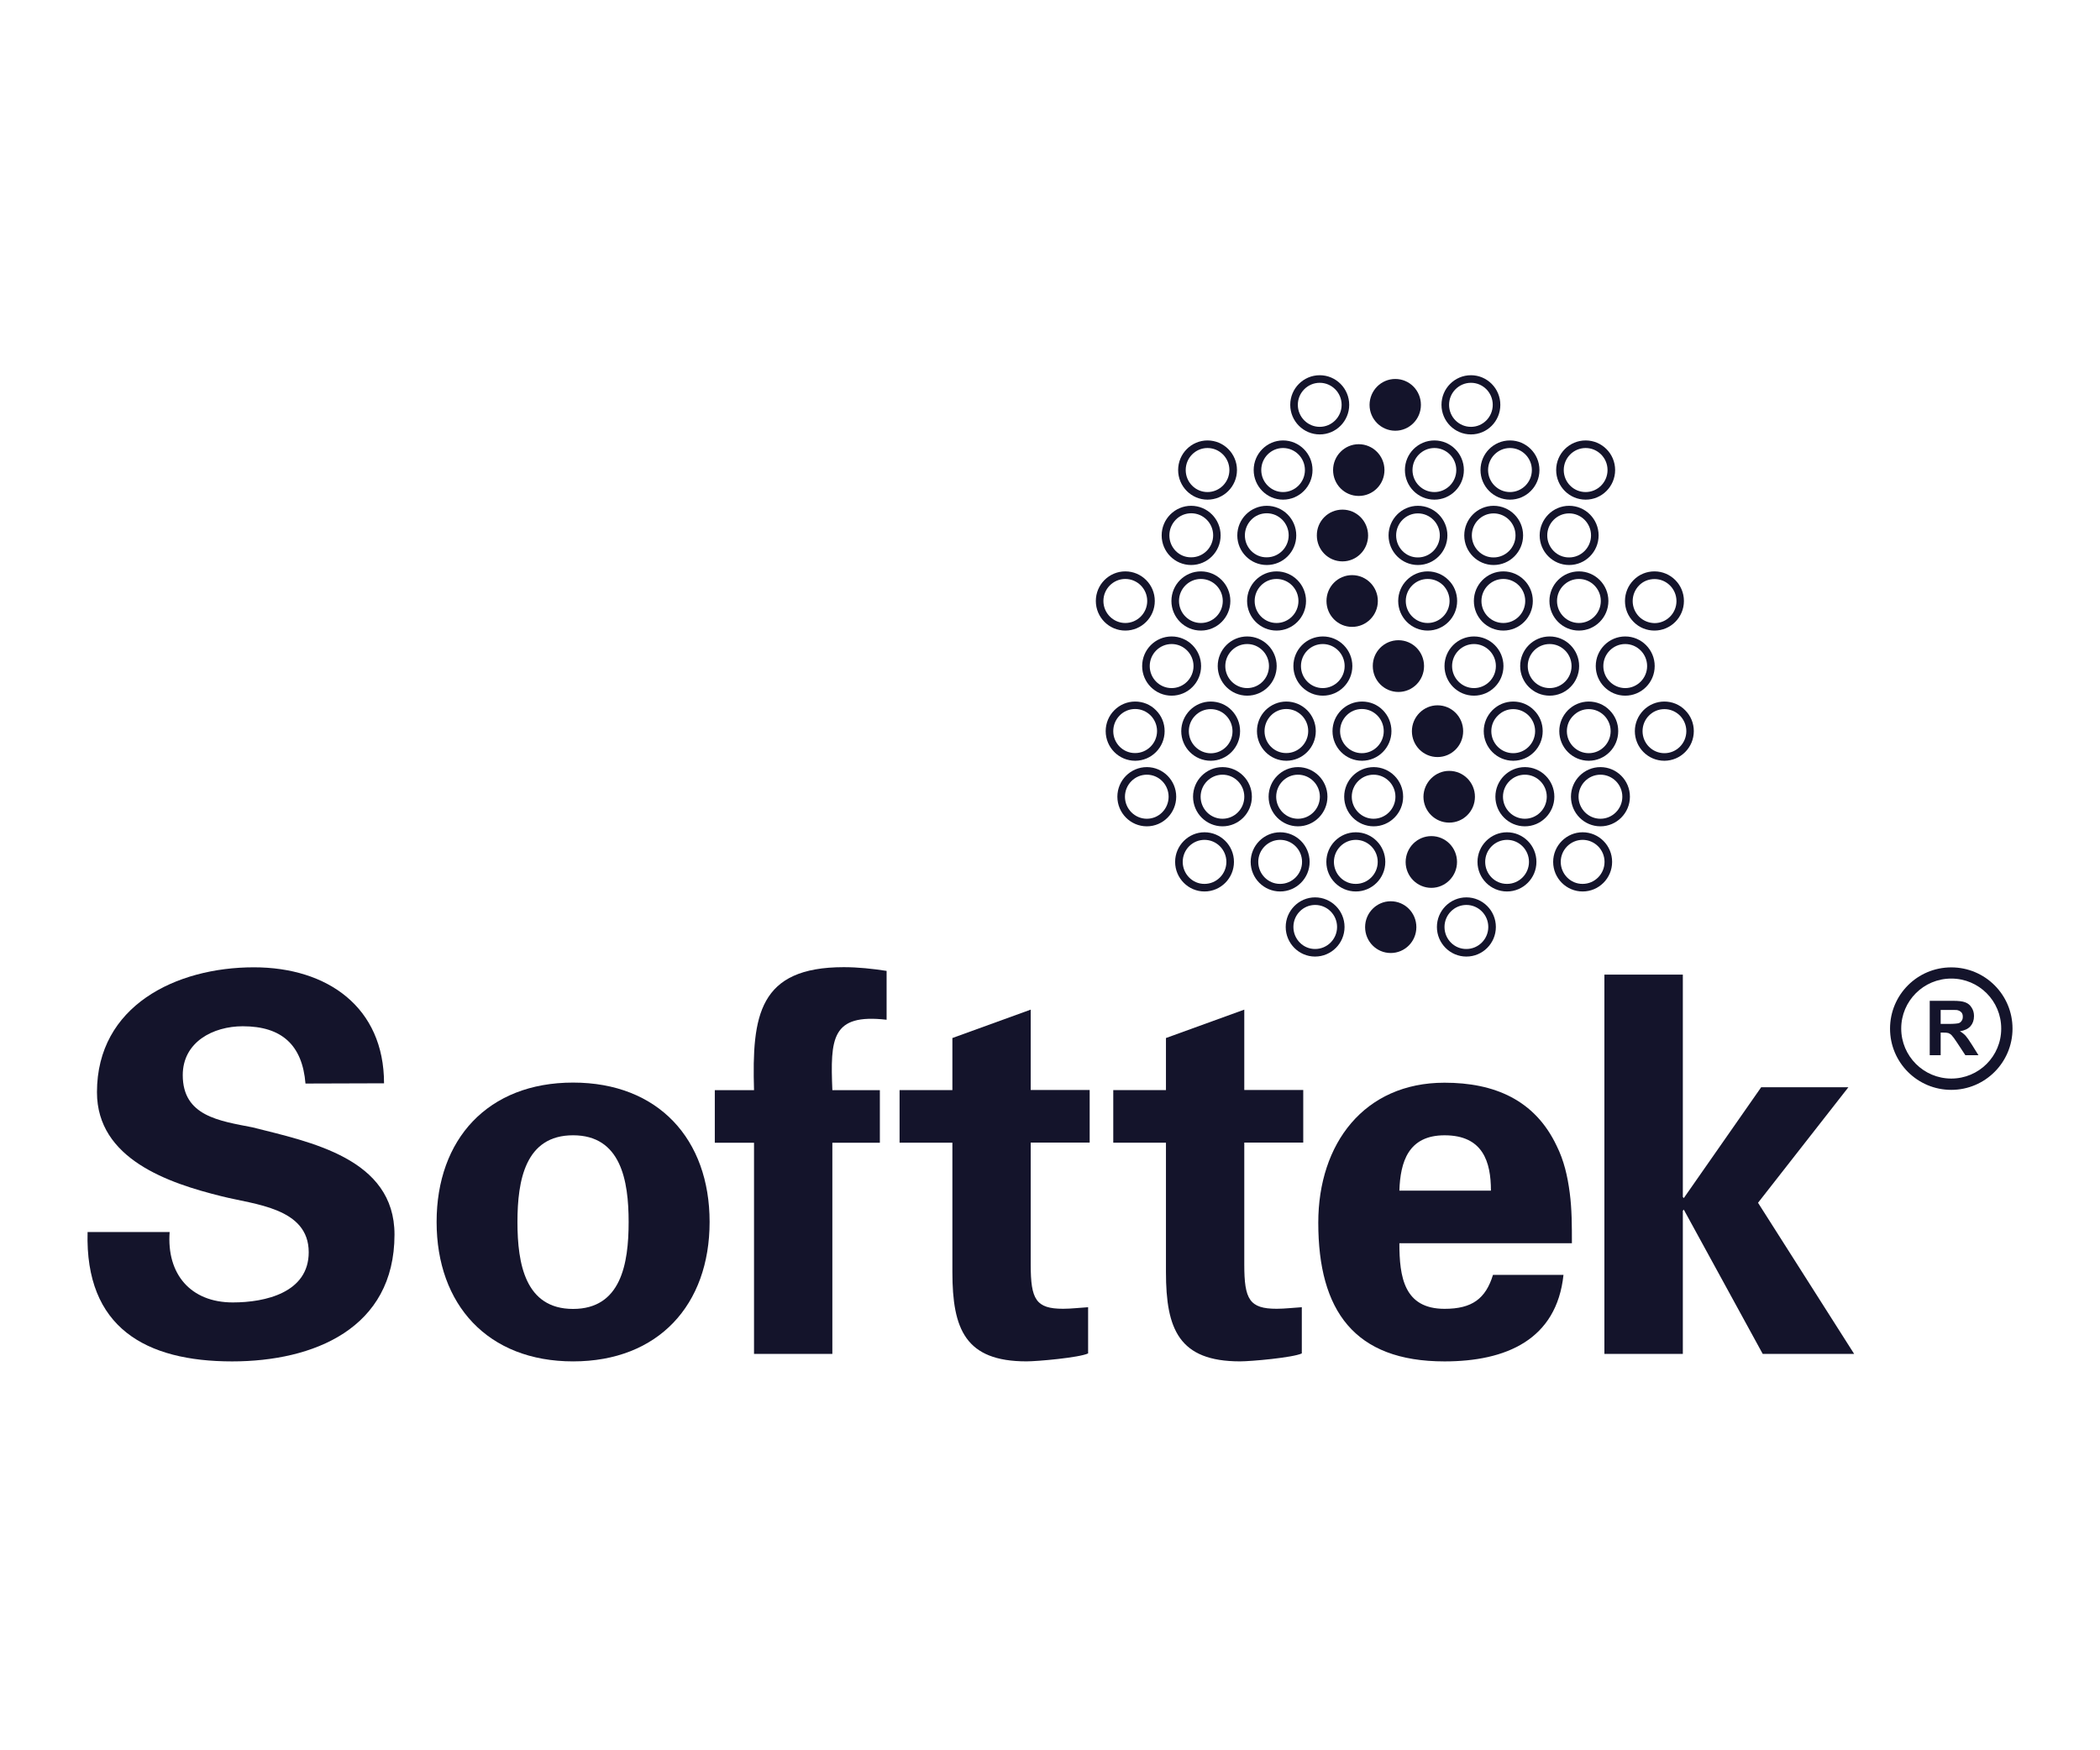 <svg width="120" height="100" viewBox="0 0 120 100" fill="none" xmlns="http://www.w3.org/2000/svg">
<path d="M111.501 55.27C109.563 55.27 108.002 56.837 108.002 58.769C108.002 60.708 109.569 62.268 111.501 62.268C113.433 62.268 115.001 60.701 115.001 58.769C115.001 56.83 113.433 55.27 111.501 55.27ZM111.501 61.622C109.927 61.622 108.641 60.343 108.641 58.762C108.641 57.188 109.92 55.909 111.501 55.909C113.083 55.909 114.355 57.188 114.355 58.762C114.361 60.343 113.083 61.622 111.501 61.622Z" fill="#14142B"/>
<path d="M110.902 58.5H111.363C111.658 58.5 111.844 58.479 111.92 58.459C111.995 58.438 112.05 58.39 112.091 58.328C112.14 58.259 112.16 58.19 112.16 58.087C112.16 57.984 112.133 57.895 112.078 57.84C112.016 57.771 111.94 57.737 111.837 57.709C111.789 57.702 111.638 57.702 111.383 57.702H110.895V58.5H110.902ZM110.27 60.287V57.18H111.59C111.913 57.18 112.153 57.207 112.305 57.269C112.456 57.324 112.58 57.427 112.662 57.565C112.758 57.709 112.8 57.867 112.8 58.053C112.8 58.287 112.731 58.479 112.6 58.63C112.463 58.782 112.263 58.878 111.995 58.919C112.126 58.995 112.236 59.084 112.325 59.18C112.408 59.277 112.525 59.442 112.676 59.682L113.054 60.287H112.305L111.858 59.607C111.7 59.366 111.59 59.215 111.528 59.153C111.473 59.091 111.404 59.05 111.335 59.022C111.273 59.002 111.17 58.995 111.019 58.995H110.895V60.287H110.27Z" fill="#14142B"/>
<path d="M79.731 21.652C80.542 21.652 81.195 22.312 81.195 23.131C81.195 23.949 80.535 24.609 79.731 24.609C78.92 24.609 78.26 23.949 78.26 23.131C78.267 22.312 78.92 21.652 79.731 21.652Z" fill="#14142B"/>
<path d="M79.47 51.492C80.281 51.492 80.935 52.152 80.935 52.97C80.935 53.788 80.281 54.449 79.47 54.449C78.659 54.449 78.006 53.788 78.006 52.97C78.006 52.152 78.666 51.492 79.47 51.492Z" fill="#14142B"/>
<path d="M82.811 44.043C83.622 44.043 84.282 44.703 84.282 45.521C84.282 46.339 83.629 46.999 82.811 46.999C82 46.999 81.34 46.339 81.34 45.521C81.347 44.71 82.007 44.043 82.811 44.043Z" fill="#14142B"/>
<path d="M81.793 47.77C82.605 47.77 83.258 48.429 83.258 49.248C83.258 50.059 82.598 50.726 81.793 50.726C80.982 50.726 80.322 50.066 80.322 49.248C80.329 48.429 80.982 47.77 81.793 47.77Z" fill="#14142B"/>
<path d="M79.91 36.578C80.721 36.578 81.374 37.238 81.374 38.056C81.374 38.874 80.721 39.534 79.91 39.534C79.099 39.534 78.445 38.874 78.445 38.056C78.439 37.238 79.099 36.578 79.91 36.578Z" fill="#14142B"/>
<path d="M82.144 40.297C82.955 40.297 83.609 40.957 83.609 41.775C83.609 42.593 82.955 43.253 82.144 43.253C81.333 43.253 80.68 42.593 80.68 41.775C80.68 40.964 81.34 40.297 82.144 40.297Z" fill="#14142B"/>
<path d="M76.713 29.117C77.524 29.117 78.177 29.777 78.177 30.595C78.177 31.413 77.524 32.074 76.713 32.074C75.901 32.074 75.248 31.413 75.248 30.595C75.241 29.777 75.894 29.117 76.713 29.117Z" fill="#14142B"/>
<path d="M77.64 25.379C78.451 25.379 79.112 26.039 79.112 26.857C79.112 27.675 78.458 28.335 77.64 28.335C76.829 28.335 76.176 27.675 76.176 26.857C76.176 26.039 76.836 25.379 77.64 25.379Z" fill="#14142B"/>
<path d="M77.263 32.859C78.075 32.859 78.734 33.519 78.734 34.337C78.734 35.149 78.081 35.816 77.263 35.816C76.452 35.816 75.799 35.156 75.799 34.337C75.799 33.519 76.452 32.859 77.263 32.859Z" fill="#14142B"/>
<path d="M73.728 23.129C73.728 24.064 74.485 24.82 75.413 24.82C76.341 24.82 77.097 24.064 77.097 23.129C77.097 22.194 76.341 21.438 75.413 21.438C74.485 21.438 73.728 22.194 73.728 23.129ZM74.162 23.129C74.162 22.434 74.725 21.871 75.413 21.871C76.1 21.871 76.664 22.434 76.664 23.129C76.664 23.823 76.1 24.387 75.413 24.387C74.725 24.387 74.162 23.823 74.162 23.129Z" fill="#14142B"/>
<path d="M73.469 52.961C73.469 53.896 74.225 54.652 75.146 54.652C76.074 54.652 76.831 53.896 76.831 52.961C76.831 52.026 76.074 51.27 75.146 51.27C74.225 51.27 73.469 52.033 73.469 52.961ZM73.909 52.961C73.909 52.266 74.466 51.703 75.153 51.703C75.841 51.703 76.404 52.266 76.404 52.961C76.404 53.655 75.841 54.219 75.153 54.219C74.466 54.226 73.909 53.655 73.909 52.961Z" fill="#14142B"/>
<path d="M82.109 52.961C82.109 53.896 82.866 54.652 83.794 54.652C84.722 54.652 85.478 53.896 85.478 52.961C85.478 52.026 84.722 51.27 83.794 51.27C82.866 51.27 82.109 52.033 82.109 52.961ZM82.543 52.961C82.543 52.266 83.106 51.703 83.794 51.703C84.481 51.703 85.045 52.266 85.045 52.961C85.045 53.655 84.481 54.219 83.794 54.219C83.099 54.226 82.543 53.655 82.543 52.961Z" fill="#14142B"/>
<path d="M82.371 23.129C82.371 24.064 83.127 24.82 84.055 24.82C84.984 24.82 85.733 24.064 85.733 23.129C85.733 22.194 84.977 21.438 84.055 21.438C83.127 21.438 82.371 22.194 82.371 23.129ZM82.804 23.129C82.804 22.434 83.368 21.871 84.055 21.871C84.743 21.871 85.3 22.434 85.3 23.129C85.3 23.823 84.743 24.387 84.055 24.387C83.361 24.387 82.804 23.823 82.804 23.129Z" fill="#14142B"/>
<path d="M63.85 45.519C63.85 46.454 64.606 47.211 65.534 47.211C66.462 47.211 67.212 46.448 67.212 45.519C67.212 44.584 66.455 43.828 65.534 43.828C64.606 43.828 63.85 44.584 63.85 45.519ZM64.283 45.519C64.283 44.825 64.847 44.261 65.534 44.261C66.222 44.261 66.778 44.825 66.778 45.519C66.778 46.214 66.222 46.778 65.534 46.778C64.847 46.778 64.283 46.214 64.283 45.519Z" fill="#14142B"/>
<path d="M68.174 45.519C68.174 46.454 68.93 47.211 69.858 47.211C70.786 47.211 71.536 46.448 71.536 45.519C71.536 44.584 70.779 43.828 69.858 43.828C68.93 43.828 68.174 44.584 68.174 45.519ZM68.607 45.519C68.607 44.825 69.171 44.261 69.858 44.261C70.546 44.261 71.103 44.825 71.103 45.519C71.103 46.214 70.546 46.778 69.858 46.778C69.164 46.778 68.607 46.214 68.607 45.519Z" fill="#14142B"/>
<path d="M72.492 45.519C72.492 46.454 73.249 47.211 74.17 47.211C75.098 47.211 75.854 46.448 75.854 45.519C75.854 44.584 75.098 43.828 74.17 43.828C73.249 43.828 72.492 44.584 72.492 45.519ZM72.925 45.519C72.925 44.825 73.482 44.261 74.17 44.261C74.857 44.261 75.421 44.825 75.421 45.519C75.421 46.214 74.857 46.778 74.17 46.778C73.482 46.778 72.925 46.214 72.925 45.519Z" fill="#14142B"/>
<path d="M76.811 45.519C76.811 46.454 77.567 47.211 78.495 47.211C79.423 47.211 80.179 46.448 80.179 45.519C80.179 44.584 79.423 43.828 78.495 43.828C77.567 43.828 76.811 44.584 76.811 45.519ZM77.244 45.519C77.244 44.825 77.801 44.261 78.488 44.261C79.176 44.261 79.739 44.825 79.739 45.519C79.739 46.214 79.176 46.778 78.488 46.778C77.807 46.778 77.244 46.214 77.244 45.519Z" fill="#14142B"/>
<path d="M85.451 45.519C85.451 46.454 86.207 47.211 87.136 47.211C88.064 47.211 88.82 46.448 88.82 45.519C88.82 44.584 88.064 43.828 87.136 43.828C86.207 43.828 85.451 44.584 85.451 45.519ZM85.884 45.519C85.884 44.825 86.448 44.261 87.136 44.261C87.823 44.261 88.387 44.825 88.387 45.519C88.387 46.214 87.823 46.778 87.136 46.778C86.448 46.778 85.884 46.214 85.884 45.519Z" fill="#14142B"/>
<path d="M89.769 45.519C89.769 46.454 90.526 47.211 91.454 47.211C92.382 47.211 93.138 46.448 93.138 45.519C93.138 44.584 92.382 43.828 91.454 43.828C90.526 43.828 89.769 44.584 89.769 45.519ZM90.203 45.519C90.203 44.825 90.766 44.261 91.454 44.261C92.141 44.261 92.705 44.825 92.705 45.519C92.705 46.214 92.141 46.778 91.454 46.778C90.766 46.778 90.203 46.214 90.203 45.519Z" fill="#14142B"/>
<path d="M67.15 49.242C67.15 50.177 67.907 50.933 68.828 50.933C69.756 50.933 70.512 50.177 70.512 49.242C70.512 48.307 69.756 47.551 68.828 47.551C67.907 47.551 67.15 48.314 67.15 49.242ZM67.584 49.242C67.584 48.548 68.14 47.984 68.828 47.984C69.515 47.984 70.079 48.548 70.079 49.242C70.079 49.937 69.515 50.5 68.828 50.5C68.147 50.507 67.584 49.937 67.584 49.242Z" fill="#14142B"/>
<path d="M71.467 49.242C71.467 50.177 72.223 50.933 73.151 50.933C74.079 50.933 74.836 50.177 74.836 49.242C74.836 48.307 74.079 47.551 73.151 47.551C72.223 47.551 71.467 48.314 71.467 49.242ZM71.9 49.242C71.9 48.548 72.464 47.984 73.151 47.984C73.839 47.984 74.403 48.548 74.403 49.242C74.403 49.937 73.839 50.5 73.151 50.5C72.464 50.507 71.9 49.937 71.9 49.242Z" fill="#14142B"/>
<path d="M75.791 49.242C75.791 50.177 76.547 50.933 77.475 50.933C78.404 50.933 79.16 50.177 79.16 49.242C79.16 48.307 78.404 47.551 77.475 47.551C76.54 47.551 75.791 48.314 75.791 49.242ZM76.224 49.242C76.224 48.548 76.788 47.984 77.475 47.984C78.163 47.984 78.727 48.548 78.727 49.242C78.727 49.937 78.163 50.5 77.475 50.5C76.781 50.507 76.224 49.937 76.224 49.242Z" fill="#14142B"/>
<path d="M84.428 49.242C84.428 50.177 85.184 50.933 86.112 50.933C87.04 50.933 87.796 50.177 87.796 49.242C87.796 48.307 87.04 47.551 86.112 47.551C85.184 47.551 84.428 48.314 84.428 49.242ZM84.868 49.242C84.868 48.548 85.431 47.984 86.119 47.984C86.806 47.984 87.37 48.548 87.37 49.242C87.37 49.937 86.806 50.5 86.119 50.5C85.425 50.507 84.868 49.937 84.868 49.242Z" fill="#14142B"/>
<path d="M88.752 49.242C88.752 50.177 89.508 50.933 90.436 50.933C91.365 50.933 92.121 50.177 92.121 49.242C92.121 48.307 91.365 47.551 90.436 47.551C89.508 47.551 88.752 48.314 88.752 49.242ZM89.185 49.242C89.185 48.548 89.749 47.984 90.436 47.984C91.124 47.984 91.688 48.548 91.688 49.242C91.688 49.937 91.124 50.5 90.436 50.5C89.749 50.507 89.185 49.937 89.185 49.242Z" fill="#14142B"/>
<path d="M65.266 38.055C65.266 38.99 66.022 39.746 66.95 39.746C67.878 39.746 68.634 38.99 68.634 38.055C68.634 37.12 67.878 36.363 66.95 36.363C66.022 36.363 65.266 37.12 65.266 38.055ZM65.699 38.055C65.699 37.36 66.263 36.796 66.95 36.796C67.638 36.796 68.201 37.36 68.201 38.055C68.201 38.749 67.638 39.313 66.95 39.313C66.256 39.313 65.699 38.749 65.699 38.055Z" fill="#14142B"/>
<path d="M69.584 38.055C69.584 38.99 70.34 39.746 71.268 39.746C72.197 39.746 72.953 38.99 72.953 38.055C72.953 37.12 72.197 36.363 71.268 36.363C70.34 36.363 69.584 37.12 69.584 38.055ZM70.017 38.055C70.017 37.36 70.581 36.796 71.268 36.796C71.956 36.796 72.513 37.36 72.513 38.055C72.513 38.749 71.956 39.313 71.268 39.313C70.581 39.313 70.017 38.749 70.017 38.055Z" fill="#14142B"/>
<path d="M73.908 38.055C73.908 38.99 74.665 39.746 75.593 39.746C76.521 39.746 77.277 38.99 77.277 38.055C77.277 37.12 76.521 36.363 75.593 36.363C74.658 36.363 73.908 37.12 73.908 38.055ZM74.341 38.055C74.341 37.36 74.898 36.796 75.586 36.796C76.273 36.796 76.837 37.36 76.837 38.055C76.837 38.749 76.273 39.313 75.586 39.313C74.898 39.313 74.341 38.749 74.341 38.055Z" fill="#14142B"/>
<path d="M82.543 38.055C82.543 38.99 83.299 39.746 84.227 39.746C85.156 39.746 85.912 38.99 85.912 38.055C85.912 37.12 85.156 36.363 84.227 36.363C83.299 36.363 82.543 37.12 82.543 38.055ZM82.976 38.055C82.976 37.36 83.54 36.796 84.227 36.796C84.915 36.796 85.479 37.36 85.479 38.055C85.479 38.749 84.915 39.313 84.227 39.313C83.54 39.313 82.976 38.749 82.976 38.055Z" fill="#14142B"/>
<path d="M86.867 38.055C86.867 38.99 87.624 39.746 88.552 39.746C89.48 39.746 90.236 38.99 90.236 38.055C90.236 37.12 89.48 36.363 88.552 36.363C87.617 36.363 86.867 37.12 86.867 38.055ZM87.3 38.055C87.3 37.36 87.857 36.796 88.552 36.796C89.239 36.796 89.803 37.36 89.803 38.055C89.803 38.749 89.239 39.313 88.552 39.313C87.857 39.313 87.3 38.749 87.3 38.055Z" fill="#14142B"/>
<path d="M91.186 38.055C91.186 38.99 91.942 39.746 92.87 39.746C93.798 39.746 94.554 38.99 94.554 38.055C94.554 37.12 93.798 36.363 92.87 36.363C91.942 36.363 91.186 37.12 91.186 38.055ZM91.619 38.055C91.619 37.36 92.182 36.796 92.87 36.796C93.558 36.796 94.121 37.36 94.121 38.055C94.121 38.749 93.558 39.313 92.87 39.313C92.182 39.313 91.619 38.749 91.619 38.055Z" fill="#14142B"/>
<path d="M63.677 40.577C63.36 40.893 63.182 41.32 63.182 41.773C63.182 42.708 63.938 43.465 64.866 43.465C65.794 43.465 66.55 42.708 66.55 41.773C66.55 41.32 66.379 40.9 66.055 40.577C65.739 40.254 65.313 40.082 64.866 40.082C64.412 40.082 63.993 40.261 63.677 40.577ZM63.615 41.773C63.615 41.436 63.745 41.12 63.979 40.88C64.213 40.639 64.529 40.508 64.866 40.508C65.196 40.508 65.512 40.639 65.753 40.88C65.987 41.12 66.117 41.436 66.117 41.766C66.117 42.461 65.554 43.025 64.866 43.025C64.178 43.032 63.615 42.468 63.615 41.773Z" fill="#14142B"/>
<path d="M67.995 40.577C67.679 40.9 67.5 41.32 67.5 41.773C67.5 42.708 68.256 43.465 69.184 43.465C70.112 43.465 70.862 42.708 70.862 41.773C70.862 41.32 70.69 40.9 70.374 40.577C70.058 40.254 69.631 40.082 69.184 40.082C68.737 40.082 68.311 40.261 67.995 40.577ZM67.933 41.773C67.933 41.436 68.064 41.12 68.297 40.886C68.531 40.646 68.847 40.515 69.184 40.515C69.514 40.515 69.831 40.646 70.064 40.886C70.298 41.127 70.429 41.443 70.429 41.78C70.429 42.475 69.872 43.038 69.184 43.038C68.497 43.032 67.933 42.468 67.933 41.773Z" fill="#14142B"/>
<path d="M72.314 40.577C71.998 40.9 71.826 41.32 71.826 41.773C71.826 42.708 72.582 43.465 73.504 43.465C74.432 43.465 75.188 42.708 75.188 41.773C75.188 40.838 74.432 40.082 73.504 40.082C73.057 40.082 72.637 40.261 72.314 40.577ZM72.259 41.773C72.259 41.436 72.39 41.12 72.624 40.88C72.857 40.639 73.174 40.508 73.504 40.508C74.191 40.508 74.755 41.072 74.755 41.766C74.755 42.461 74.191 43.025 73.504 43.025C72.816 43.032 72.259 42.468 72.259 41.773Z" fill="#14142B"/>
<path d="M76.638 40.577C76.321 40.9 76.143 41.32 76.143 41.773C76.143 42.708 76.899 43.465 77.827 43.465C78.755 43.465 79.511 42.708 79.511 41.773C79.511 41.32 79.34 40.9 79.023 40.577C78.707 40.254 78.281 40.082 77.834 40.082C77.38 40.082 76.954 40.261 76.638 40.577ZM76.576 41.773C76.576 41.436 76.706 41.12 76.94 40.88C77.174 40.639 77.49 40.508 77.82 40.508C78.157 40.508 78.466 40.639 78.707 40.88C78.941 41.12 79.071 41.436 79.071 41.773C79.071 42.468 78.508 43.032 77.82 43.032C77.139 43.032 76.576 42.468 76.576 41.773Z" fill="#14142B"/>
<path d="M85.28 40.577C84.964 40.9 84.785 41.32 84.785 41.773C84.785 42.708 85.541 43.465 86.47 43.465C87.398 43.465 88.154 42.708 88.154 41.773C88.154 41.32 87.982 40.9 87.659 40.577C87.343 40.254 86.916 40.082 86.47 40.082C86.016 40.082 85.596 40.261 85.28 40.577ZM85.218 41.773C85.218 41.436 85.349 41.12 85.59 40.886C85.823 40.646 86.14 40.515 86.47 40.515C86.8 40.515 87.116 40.646 87.356 40.886C87.59 41.127 87.721 41.443 87.721 41.773C87.721 42.468 87.157 43.032 86.47 43.032C85.775 43.032 85.218 42.468 85.218 41.773Z" fill="#14142B"/>
<path d="M89.597 40.577C89.28 40.9 89.102 41.32 89.102 41.773C89.102 42.708 89.858 43.465 90.786 43.465C91.714 43.465 92.47 42.708 92.47 41.773C92.47 41.32 92.299 40.9 91.975 40.577C91.659 40.254 91.233 40.082 90.786 40.082C90.339 40.082 89.913 40.261 89.597 40.577ZM89.535 41.773C89.535 41.436 89.665 41.12 89.906 40.886C90.14 40.646 90.456 40.515 90.786 40.515C91.116 40.515 91.432 40.646 91.673 40.886C91.907 41.127 92.037 41.443 92.037 41.773C92.037 42.468 91.474 43.032 90.786 43.032C90.099 43.032 89.535 42.468 89.535 41.773Z" fill="#14142B"/>
<path d="M93.915 40.577C93.599 40.9 93.42 41.32 93.42 41.773C93.42 42.708 94.176 43.465 95.104 43.465C96.032 43.465 96.789 42.708 96.789 41.773C96.789 41.32 96.617 40.9 96.294 40.577C95.978 40.254 95.551 40.082 95.104 40.082C94.657 40.082 94.231 40.261 93.915 40.577ZM93.86 41.773C93.86 41.436 93.991 41.12 94.224 40.886C94.458 40.646 94.774 40.515 95.111 40.515C95.441 40.515 95.757 40.646 95.998 40.886C96.232 41.127 96.362 41.443 96.362 41.773C96.362 42.468 95.799 43.032 95.111 43.032C94.417 43.032 93.86 42.468 93.86 41.773Z" fill="#14142B"/>
<path d="M66.876 29.393C66.56 29.71 66.381 30.136 66.381 30.59C66.381 31.525 67.137 32.281 68.065 32.281C68.993 32.281 69.75 31.525 69.75 30.59C69.75 29.655 68.993 28.898 68.065 28.898C67.618 28.898 67.192 29.077 66.876 29.393ZM66.821 30.59C66.821 30.253 66.951 29.937 67.185 29.696C67.419 29.455 67.735 29.325 68.072 29.325C68.76 29.325 69.323 29.889 69.323 30.583C69.323 31.277 68.76 31.841 68.072 31.841C67.378 31.855 66.821 31.284 66.821 30.59Z" fill="#14142B"/>
<path d="M71.198 29.393C70.882 29.71 70.703 30.136 70.703 30.59C70.703 31.525 71.459 32.281 72.388 32.281C73.316 32.281 74.072 31.525 74.072 30.59C74.072 29.655 73.316 28.898 72.388 28.898C71.941 28.898 71.514 29.077 71.198 29.393ZM71.136 30.59C71.136 30.253 71.267 29.937 71.501 29.696C71.734 29.455 72.051 29.325 72.388 29.325C73.075 29.325 73.639 29.889 73.639 30.583C73.639 31.277 73.075 31.841 72.388 31.841C71.7 31.855 71.136 31.284 71.136 30.59Z" fill="#14142B"/>
<path d="M79.346 30.59C79.346 31.525 80.102 32.281 81.023 32.281C81.951 32.281 82.708 31.525 82.708 30.59C82.708 29.655 81.951 28.898 81.023 28.898C80.102 28.898 79.346 29.662 79.346 30.59ZM79.779 30.59C79.779 29.895 80.336 29.332 81.023 29.332C81.711 29.332 82.275 29.895 82.275 30.59C82.275 31.284 81.711 31.848 81.023 31.848C80.336 31.855 79.779 31.284 79.779 30.59Z" fill="#14142B"/>
<path d="M83.672 30.59C83.672 31.525 84.428 32.281 85.349 32.281C86.278 32.281 87.034 31.525 87.034 30.59C87.034 29.655 86.278 28.898 85.349 28.898C84.421 28.898 83.672 29.662 83.672 30.59ZM84.105 30.59C84.105 29.895 84.662 29.332 85.349 29.332C86.037 29.332 86.601 29.895 86.601 30.59C86.601 31.284 86.037 31.848 85.349 31.848C84.662 31.855 84.105 31.284 84.105 30.59Z" fill="#14142B"/>
<path d="M87.981 30.59C87.981 31.525 88.737 32.281 89.665 32.281C90.593 32.281 91.349 31.525 91.349 30.59C91.349 29.655 90.593 28.898 89.665 28.898C88.737 28.898 87.981 29.662 87.981 30.59ZM88.414 30.59C88.414 29.895 88.977 29.332 89.665 29.332C90.352 29.332 90.916 29.895 90.916 30.59C90.916 31.284 90.352 31.848 89.665 31.848C88.977 31.855 88.414 31.284 88.414 30.59Z" fill="#14142B"/>
<path d="M67.322 26.855C67.322 27.79 68.079 28.547 69 28.547C69.928 28.547 70.684 27.79 70.684 26.855C70.684 25.92 69.928 25.164 69 25.164C68.079 25.164 67.322 25.92 67.322 26.855ZM67.755 26.855C67.755 26.161 68.312 25.597 69 25.597C69.687 25.597 70.251 26.161 70.251 26.855C70.251 27.55 69.687 28.113 69 28.113C68.312 28.113 67.755 27.55 67.755 26.855Z" fill="#14142B"/>
<path d="M71.639 26.855C71.639 27.79 72.395 28.547 73.316 28.547C74.244 28.547 75.001 27.79 75.001 26.855C75.001 25.92 74.244 25.164 73.316 25.164C72.395 25.164 71.639 25.92 71.639 26.855ZM72.072 26.855C72.072 26.161 72.629 25.597 73.316 25.597C74.004 25.597 74.567 26.161 74.567 26.855C74.567 27.55 74.004 28.113 73.316 28.113C72.636 28.113 72.072 27.55 72.072 26.855Z" fill="#14142B"/>
<path d="M80.281 26.855C80.281 27.79 81.037 28.547 81.966 28.547C82.894 28.547 83.65 27.79 83.65 26.855C83.65 25.92 82.894 25.164 81.966 25.164C81.037 25.164 80.281 25.92 80.281 26.855ZM80.714 26.855C80.714 26.161 81.278 25.597 81.966 25.597C82.653 25.597 83.217 26.161 83.217 26.855C83.217 27.55 82.653 28.113 81.966 28.113C81.271 28.113 80.714 27.55 80.714 26.855Z" fill="#14142B"/>
<path d="M84.6 26.855C84.6 27.79 85.356 28.547 86.284 28.547C87.212 28.547 87.968 27.79 87.968 26.855C87.968 25.92 87.212 25.164 86.284 25.164C85.356 25.164 84.6 25.92 84.6 26.855ZM85.033 26.855C85.033 26.161 85.597 25.597 86.284 25.597C86.972 25.597 87.535 26.161 87.535 26.855C87.535 27.55 86.972 28.113 86.284 28.113C85.597 28.113 85.033 27.55 85.033 26.855Z" fill="#14142B"/>
<path d="M88.924 26.855C88.924 27.79 89.68 28.547 90.608 28.547C91.536 28.547 92.293 27.79 92.293 26.855C92.293 25.92 91.536 25.164 90.608 25.164C89.68 25.164 88.924 25.92 88.924 26.855ZM89.357 26.855C89.357 26.161 89.921 25.597 90.608 25.597C91.296 25.597 91.859 26.161 91.859 26.855C91.859 27.55 91.296 28.113 90.608 28.113C89.914 28.113 89.357 27.55 89.357 26.855Z" fill="#14142B"/>
<path d="M62.619 34.336C62.619 35.271 63.375 36.027 64.303 36.027C65.232 36.027 65.988 35.271 65.988 34.336C65.988 33.401 65.232 32.645 64.303 32.645C63.375 32.645 62.619 33.401 62.619 34.336ZM63.052 34.336C63.052 33.641 63.616 33.078 64.303 33.078C64.991 33.078 65.555 33.641 65.555 34.336C65.555 35.03 64.991 35.594 64.303 35.594C63.616 35.594 63.052 35.03 63.052 34.336Z" fill="#14142B"/>
<path d="M66.938 34.336C66.938 35.271 67.694 36.027 68.622 36.027C69.55 36.027 70.306 35.271 70.306 34.336C70.306 33.401 69.55 32.645 68.622 32.645C67.694 32.645 66.938 33.401 66.938 34.336ZM67.371 34.336C67.371 33.641 67.934 33.078 68.622 33.078C69.309 33.078 69.873 33.641 69.873 34.336C69.873 35.03 69.316 35.594 68.622 35.594C67.934 35.594 67.371 35.03 67.371 34.336Z" fill="#14142B"/>
<path d="M71.262 34.336C71.262 35.271 72.018 36.027 72.946 36.027C73.874 36.027 74.63 35.271 74.63 34.336C74.63 33.401 73.874 32.645 72.946 32.645C72.018 32.645 71.262 33.401 71.262 34.336ZM71.695 34.336C71.695 33.641 72.252 33.078 72.946 33.078C73.634 33.078 74.197 33.641 74.197 34.336C74.197 35.03 73.634 35.594 72.946 35.594C72.252 35.594 71.695 35.03 71.695 34.336Z" fill="#14142B"/>
<path d="M79.897 34.336C79.897 35.271 80.653 36.027 81.581 36.027C82.509 36.027 83.265 35.271 83.265 34.336C83.265 33.882 83.093 33.456 82.77 33.139C82.454 32.823 82.028 32.645 81.581 32.645C80.653 32.645 79.897 33.401 79.897 34.336ZM80.33 34.336C80.33 33.641 80.893 33.078 81.581 33.078C81.918 33.078 82.227 33.208 82.468 33.442C82.701 33.683 82.832 33.999 82.832 34.336C82.832 35.03 82.268 35.594 81.581 35.594C80.893 35.594 80.33 35.03 80.33 34.336Z" fill="#14142B"/>
<path d="M84.221 34.336C84.221 35.271 84.977 36.027 85.905 36.027C86.833 36.027 87.59 35.271 87.59 34.336C87.59 33.401 86.833 32.645 85.905 32.645C84.977 32.645 84.221 33.401 84.221 34.336ZM84.654 34.336C84.654 33.641 85.218 33.078 85.905 33.078C86.593 33.078 87.156 33.641 87.156 34.336C87.156 35.03 86.6 35.594 85.905 35.594C85.211 35.594 84.654 35.03 84.654 34.336Z" fill="#14142B"/>
<path d="M88.539 34.336C88.539 35.271 89.295 36.027 90.224 36.027C91.152 36.027 91.908 35.271 91.908 34.336C91.908 33.401 91.152 32.645 90.224 32.645C89.295 32.645 88.539 33.401 88.539 34.336ZM88.972 34.336C88.972 33.641 89.536 33.078 90.224 33.078C90.911 33.078 91.475 33.641 91.475 34.336C91.475 35.03 90.911 35.594 90.224 35.594C89.536 35.594 88.972 35.03 88.972 34.336Z" fill="#14142B"/>
<path d="M93.35 33.139C93.034 33.456 92.856 33.882 92.856 34.336C92.856 34.79 93.027 35.209 93.35 35.532C93.667 35.855 94.093 36.027 94.54 36.027C95.468 36.027 96.224 35.271 96.224 34.336C96.224 33.401 95.468 32.645 94.54 32.645C94.093 32.645 93.667 32.816 93.35 33.139ZM93.66 35.23C93.426 34.989 93.296 34.673 93.296 34.343C93.296 34.006 93.426 33.69 93.66 33.449C93.894 33.208 94.21 33.084 94.547 33.084C95.234 33.084 95.798 33.648 95.798 34.343C95.798 35.037 95.234 35.601 94.547 35.601C94.21 35.594 93.894 35.463 93.66 35.23Z" fill="#14142B"/>
<path d="M13.874 58.634C12.175 58.634 10.443 59.535 10.443 61.426C10.443 63.77 12.533 64.038 14.431 64.41C17.731 65.248 22.543 66.183 22.543 70.535C22.543 75.912 17.909 77.782 13.262 77.782C8.332 77.782 4.853 75.857 5.005 70.391H9.694C9.515 72.79 10.89 74.413 13.303 74.413C15.166 74.413 17.641 73.849 17.641 71.546C17.641 69.002 14.54 68.823 12.671 68.349C9.639 67.6 5.541 66.225 5.541 62.402C5.541 57.466 10.058 55.266 14.506 55.266C18.714 55.266 21.945 57.548 21.945 61.893L17.456 61.907C17.277 59.714 16.108 58.634 13.874 58.634Z" fill="#14142B"/>
<path d="M32.746 77.781C27.871 77.781 24.949 74.536 24.949 69.813C24.949 65.097 27.871 61.852 32.746 61.852C37.627 61.852 40.549 65.097 40.549 69.813C40.549 74.543 37.627 77.781 32.746 77.781ZM32.746 74.784C35.482 74.784 35.922 72.212 35.922 69.82C35.922 67.434 35.475 64.863 32.746 64.863C30.016 64.863 29.569 67.434 29.569 69.82C29.569 72.212 30.016 74.784 32.746 74.784Z" fill="#14142B"/>
<path d="M47.563 62.284H50.278V65.289H47.563V77.355H43.087V65.289H40.846V62.284H43.087C42.963 58.022 43.355 55.258 48.216 55.258C49.027 55.258 49.859 55.347 50.663 55.471V58.262C47.501 57.898 47.446 59.335 47.563 62.284Z" fill="#14142B"/>
<path d="M54.422 59.306L58.898 57.684V62.276H62.267V65.281H58.898V72.259C58.898 74.239 59.194 74.775 60.748 74.775C61.222 74.775 61.703 74.713 62.178 74.686V77.326C61.669 77.567 59.283 77.78 58.657 77.78C55.165 77.78 54.422 75.944 54.422 72.678V65.287H51.404V62.283H54.422V59.306Z" fill="#14142B"/>
<path d="M66.626 59.306L71.102 57.684V62.276H74.471V65.281H71.102V72.259C71.102 74.239 71.398 74.775 72.952 74.775C73.426 74.775 73.907 74.713 74.389 74.686V77.326C73.88 77.567 71.487 77.78 70.862 77.78C67.369 77.78 66.626 75.944 66.626 72.678V65.287H63.615V62.283H66.626V59.306Z" fill="#14142B"/>
<path d="M79.964 71.024C79.964 72.963 80.232 74.778 82.549 74.778C84.11 74.778 84.893 74.207 85.313 72.839H89.342C88.95 76.545 86.055 77.782 82.542 77.782C77.386 77.782 75.33 74.874 75.33 69.855C75.33 65.338 77.956 61.859 82.542 61.859C85.368 61.859 87.698 62.822 88.95 65.462C89.369 66.301 89.575 67.195 89.699 68.15C89.823 69.085 89.823 70.041 89.823 71.031H79.964V71.024ZM85.196 68.026C85.196 66.383 84.742 64.864 82.549 64.864C80.473 64.864 80.019 66.383 79.964 68.026H85.196Z" fill="#14142B"/>
<path d="M96.217 68.451L100.638 62.119H105.622L100.459 68.719L105.952 77.354H100.727L96.217 69.111L96.162 69.173V77.354H91.68V55.684H96.162V68.389L96.217 68.451Z" fill="#14142B"/>
</svg>
